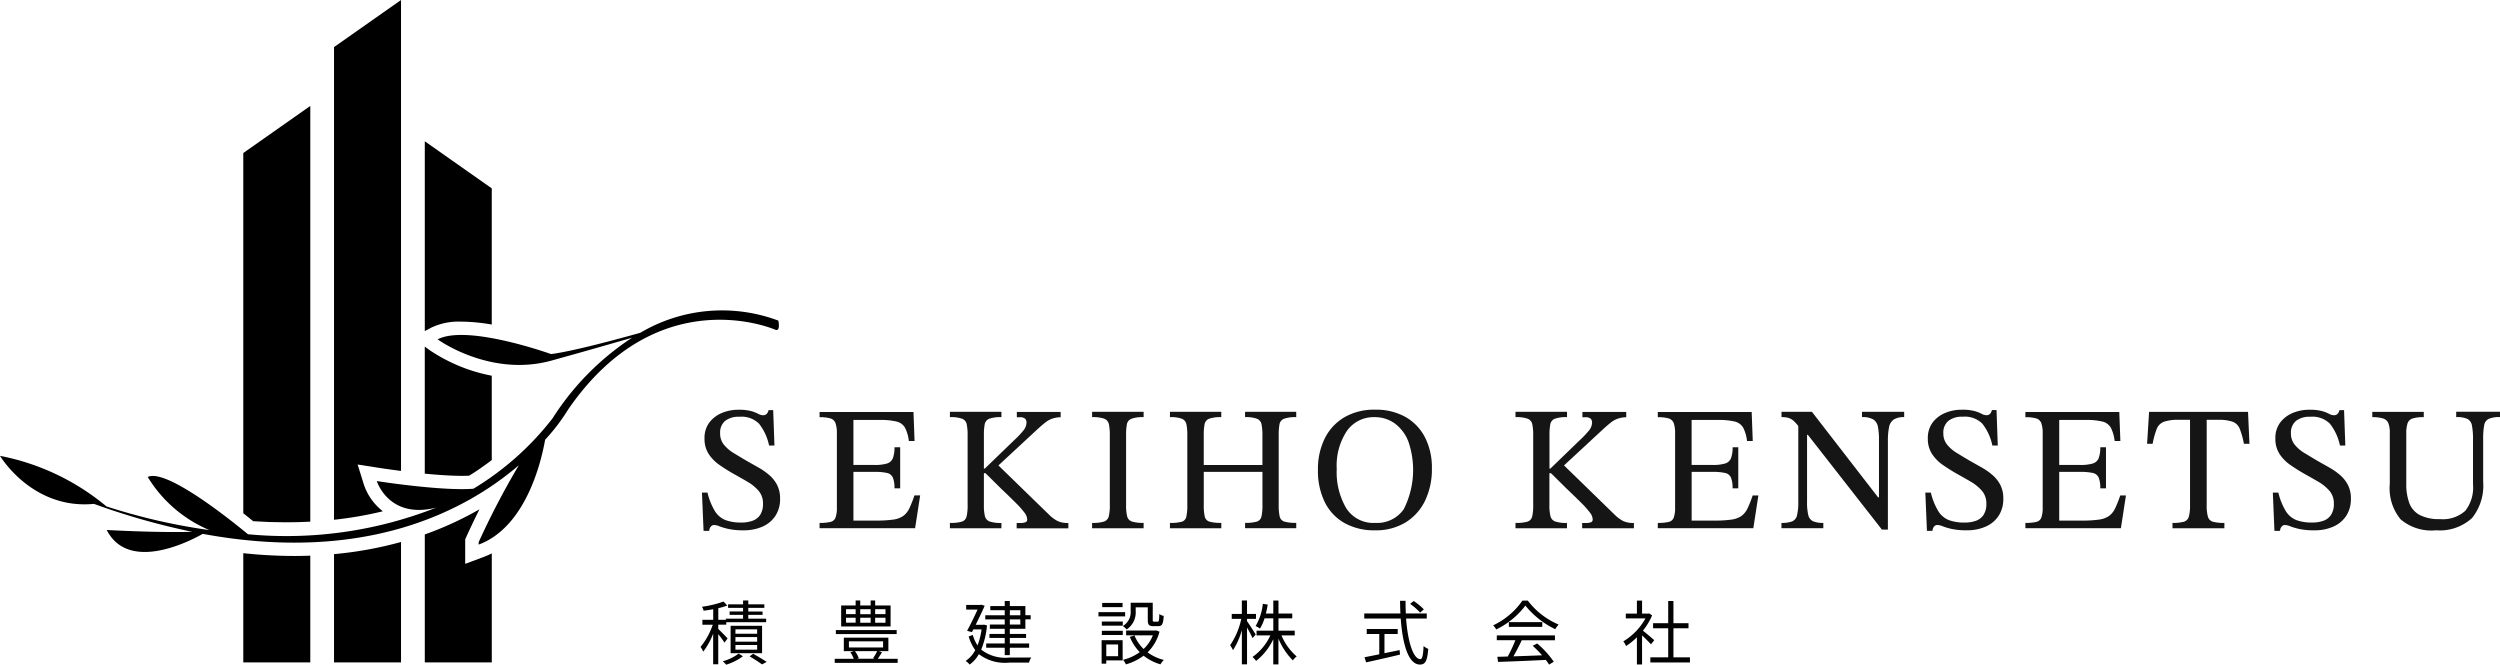 <svg id="グループ_25929" data-name="グループ 25929" xmlns="http://www.w3.org/2000/svg" width="252" height="67" viewBox="0 0 252 67">
  <path id="패스_20500" data-name="패스 20500" d="M72.222,165.861v11.01h6.754v-10.76c-.527.019-1.061.031-1.606.031a49.293,49.293,0,0,1-5.147-.281" transform="translate(-47.699 -110.1)"/>
  <path id="패스_20501" data-name="패스 20501" d="M76.543,73.732q1.235,0,2.433-.064V31.762l-6.754,4.745V72.817c.342.27.679.539,1,.806,1.12.074,2.233.109,3.316.109" transform="translate(-47.699 -21.084)"/>
  <path id="패스_20502" data-name="패스 20502" d="M102.178,48.887l-.64-2.064,2.151.338c.022,0,.933.147,2.222.308V0L99.157,4.746V52.392a37.69,37.69,0,0,0,4.923-.856,5.724,5.724,0,0,1-1.9-2.649" transform="translate(-65.488)"/>
  <path id="패스_20503" data-name="패스 20503" d="M99.158,174.641h6.754V162.5a38.419,38.419,0,0,1-6.754,1.225Z" transform="translate(-65.489 -107.868)"/>
  <path id="패스_20504" data-name="패스 20504" d="M130.173,158.206v-2.473l.118-.262c.042-.093.558-1.234,1.317-2.762a33.793,33.793,0,0,1-5.508,2.532v12.9h6.753V157.15a8.1,8.1,0,0,1-.84.368Z" transform="translate(-83.281 -101.369)"/>
  <path id="패스_20505" data-name="패스 20505" d="M130.585,116.916a27.378,27.378,0,0,0,2.264-1.569v-8.5a16.827,16.827,0,0,1-6.259-2.575l-.493-.36v12.807c1.275.123,2.616.221,3.746.221.269,0,.517-.005.744-.016" transform="translate(-83.28 -68.975)"/>
  <path id="패스_20506" data-name="패스 20506" d="M129.785,60.539a18.593,18.593,0,0,1,3.065.295V47.106L126.1,42.36V61.488l.662-.348a6.465,6.465,0,0,1,3.024-.6" transform="translate(-83.281 -28.119)"/>
  <path id="패스_20507" data-name="패스 20507" d="M78.459,94.1a16.166,16.166,0,0,0-13.916,1.226c-7.205,2.022-9.007,2.142-9.007,2.142s-8.448-3.038-11.422-1.479c0,0,5.294,3.86,11.5,2.133,3.375-.937,6.215-1.753,8.1-2.3a27.066,27.066,0,0,0-8.019,8.131,29.1,29.1,0,0,1-7.974,7.092c-3.231.252-9.741-.772-9.741-.772s1.21,3.9,6.013,2.668a41.174,41.174,0,0,1-19,2.692c-2.055-1.7-8.31-6.652-10.1-5.771a13.3,13.3,0,0,0,6.217,5.353,60.486,60.486,0,0,1-10.384-2.39A23.778,23.778,0,0,0,0,107.73s3.233,5.441,9.471,4.841a70.829,70.829,0,0,0,9.907,2.817c-3.743.1-8.621-.186-8.621-.186,2.211,4.311,8.361,1.14,9.677.392,16.376,3.025,26.477-2.3,31.867-6.918a79.766,79.766,0,0,0-4.052,7.757v.244c4.829-1.8,6.343-8.54,6.7-10.574a19.416,19.416,0,0,0,2.325-3.053c9.1-13.214,20.856-8.039,20.856-8.039.577.246.33-.9.33-.9" transform="translate(0 -61.781)"/>
  <path id="패스_20508" data-name="패스 20508" d="M209.422,135.058h-.559L208.7,131.2h.559a6.448,6.448,0,0,0,.758,1.884,2.228,2.228,0,0,0,1.073.893,4.441,4.441,0,0,0,1.563.241,3.271,3.271,0,0,0,1.172-.188,1.53,1.53,0,0,0,.758-.607,2,2,0,0,0,.27-1.1,1.939,1.939,0,0,0-.441-1.3,4.371,4.371,0,0,0-1.127-.919q-.685-.4-1.424-.811-.722-.411-1.388-.875a4.073,4.073,0,0,1-1.091-1.105,2.787,2.787,0,0,1-.424-1.571,2.58,2.58,0,0,1,.469-1.58,3.012,3.012,0,0,1,1.244-.973,4.23,4.23,0,0,1,1.712-.339,4.735,4.735,0,0,1,1.28.134,3.777,3.777,0,0,1,.712.276,1.009,1.009,0,0,0,.478.143.524.524,0,0,0,.352-.116.768.768,0,0,0,.207-.4h.469l.127,3.57h-.541a5.3,5.3,0,0,0-1.01-2.2,2.5,2.5,0,0,0-2-.7,2.174,2.174,0,0,0-1.425.419,1.54,1.54,0,0,0-.5,1.259,1.758,1.758,0,0,0,.379,1.134,3.786,3.786,0,0,0,.991.848q.613.375,1.28.768.6.34,1.2.678a6.683,6.683,0,0,1,1.1.767,3.367,3.367,0,0,1,.793,1,2.943,2.943,0,0,1,.3,1.374,3.072,3.072,0,0,1-.478,1.75,2.983,2.983,0,0,1-1.307,1.08,4.6,4.6,0,0,1-1.875.368,7.039,7.039,0,0,1-1.524-.134,6.308,6.308,0,0,1-.92-.268,1.557,1.557,0,0,0-.55-.134.428.428,0,0,0-.325.161.684.684,0,0,0-.162.428" transform="translate(-137.943 -81.546)" fill="#151515"/>
  <path id="패스_20509" data-name="패스 20509" d="M253.3,135.217h-9.629v-.536a4.624,4.624,0,0,0,1.109-.1.706.706,0,0,0,.5-.437,2.97,2.97,0,0,0,.135-1.032v-7.444a3.067,3.067,0,0,0-.135-1.032.782.782,0,0,0-.5-.483,3.7,3.7,0,0,0-1.109-.125V123.5h9.466l.109,2.928h-.577a3.882,3.882,0,0,0-.388-1.347,1.33,1.33,0,0,0-.848-.616,6.839,6.839,0,0,0-1.7-.161h-2.65v4.535h2.11a4.231,4.231,0,0,0,1.265-.143.917.917,0,0,0,.6-.535,2.994,2.994,0,0,0,.162-1.106h.577v4.142h-.578a2.767,2.767,0,0,0-.162-1.089.829.829,0,0,0-.6-.464,5.612,5.612,0,0,0-1.265-.107h-2.108v4.909h2.326a11.569,11.569,0,0,0,1.686-.1,2.3,2.3,0,0,0,1.01-.368,2.007,2.007,0,0,0,.613-.767,11.226,11.226,0,0,0,.514-1.3h.577Z" transform="translate(-161.058 -81.972)" fill="#151515"/>
  <path id="패스_20510" data-name="패스 20510" d="M287.617,135.214h-5.193v-.536a4.106,4.106,0,0,0,1.2-.125.709.709,0,0,0,.478-.509,4.671,4.671,0,0,0,.108-1.17v-7.035a5.249,5.249,0,0,0-.09-1.1.762.762,0,0,0-.46-.562,3.376,3.376,0,0,0-1.235-.161v-.536h5.193v.536a3.381,3.381,0,0,0-1.226.161.739.739,0,0,0-.46.562,5.829,5.829,0,0,0-.081,1.1V129.2h.09l2.921-2.821a9.627,9.627,0,0,0,.956-1,1.305,1.305,0,0,0,.325-.8.528.528,0,0,0-.153-.419.813.813,0,0,0-.531-.134h-.289v-.536h4.418v.536a2.88,2.88,0,0,0-.856.143,2.472,2.472,0,0,0-.686.384q-.334.259-.819.705l-3.913,3.625,5.175,5.034a3.5,3.5,0,0,0,.829.59,2.506,2.506,0,0,0,1.046.178v.536h-5.21v-.536h.36a1.316,1.316,0,0,0,.541-.08.283.283,0,0,0,.162-.276,1.2,1.2,0,0,0-.27-.679,8.7,8.7,0,0,0-.848-.958q-.577-.579-1.5-1.455l-1.587-1.571h-.162v3.214a4.451,4.451,0,0,0,.109,1.133.754.754,0,0,0,.487.526,3.537,3.537,0,0,0,1.172.143Z" transform="translate(-186.674 -81.968)" fill="#151515"/>
  <path id="패스_20511" data-name="패스 20511" d="M329.878,135.214h-5.193v-.536a3.877,3.877,0,0,0,1.191-.133.733.733,0,0,0,.487-.516,4.584,4.584,0,0,0,.108-1.152v-7.038a5.251,5.251,0,0,0-.09-1.1.762.762,0,0,0-.46-.562,3.376,3.376,0,0,0-1.235-.161v-.536h5.193v.536a3.38,3.38,0,0,0-1.226.161.739.739,0,0,0-.46.562,5.827,5.827,0,0,0-.081,1.1v7.034a4.55,4.55,0,0,0,.109,1.152.733.733,0,0,0,.487.516,3.793,3.793,0,0,0,1.172.133Z" transform="translate(-214.602 -81.968)" fill="#151515"/>
  <path id="패스_20512" data-name="패스 20512" d="M353.023,135.214h-5.175v-.536a4.319,4.319,0,0,0,1.181-.116.666.666,0,0,0,.469-.509,5.188,5.188,0,0,0,.1-1.179v-7.035a5.272,5.272,0,0,0-.09-1.1.761.761,0,0,0-.46-.562,3.242,3.242,0,0,0-1.2-.161v-.536h5.174v.536a3.381,3.381,0,0,0-1.226.161.738.738,0,0,0-.46.562,5.832,5.832,0,0,0-.081,1.1v3h5.914v-3a5.251,5.251,0,0,0-.09-1.1.762.762,0,0,0-.459-.562,3.244,3.244,0,0,0-1.2-.161v-.536h5.157v.536a3.384,3.384,0,0,0-1.226.161.734.734,0,0,0-.46.553,5.813,5.813,0,0,0-.081,1.106v7.034a5.076,5.076,0,0,0,.1,1.161.688.688,0,0,0,.478.516,4.116,4.116,0,0,0,1.191.125v.536h-5.157v-.536a4.02,4.02,0,0,0,1.181-.125.689.689,0,0,0,.469-.516,5.09,5.09,0,0,0,.1-1.161v-3.339h-5.914v3.339a5.07,5.07,0,0,0,.1,1.17.686.686,0,0,0,.478.509,4.12,4.12,0,0,0,1.191.125Z" transform="translate(-229.917 -81.968)" fill="#151515"/>
  <path id="패스_20513" data-name="패스 20513" d="M397.6,135a6.124,6.124,0,0,1-3.074-.732,4.9,4.9,0,0,1-1.984-2.1,7.111,7.111,0,0,1-.694-3.258,6.944,6.944,0,0,1,.694-3.187,5.076,5.076,0,0,1,1.984-2.125,5.955,5.955,0,0,1,3.074-.759,6.062,6.062,0,0,1,3.083.741,4.974,4.974,0,0,1,1.965,2.071,6.675,6.675,0,0,1,.686,3.1,7.3,7.3,0,0,1-.694,3.276,5.226,5.226,0,0,1-1.975,2.187A5.751,5.751,0,0,1,397.6,135m.019-.75a3.255,3.255,0,0,0,2.876-1.375,8.765,8.765,0,0,0,.459-6.847,4.107,4.107,0,0,0-1.361-1.8,3.4,3.4,0,0,0-2.046-.634,3.281,3.281,0,0,0-2.777,1.383,6.305,6.305,0,0,0-1.028,3.832,7.157,7.157,0,0,0,.968,3.98,3.251,3.251,0,0,0,2.912,1.464" transform="translate(-258.999 -81.544)" fill="#151515"/>
  <path id="패스_20514" data-name="패스 20514" d="M455.773,135.214H450.58v-.536a4.106,4.106,0,0,0,1.2-.125.709.709,0,0,0,.478-.509,4.674,4.674,0,0,0,.108-1.17v-7.035a5.251,5.251,0,0,0-.09-1.1.761.761,0,0,0-.46-.562,3.377,3.377,0,0,0-1.235-.161v-.536h5.193v.536a3.38,3.38,0,0,0-1.226.161.739.739,0,0,0-.46.562,5.827,5.827,0,0,0-.081,1.1V129.2h.09l2.921-2.821a9.62,9.62,0,0,0,.956-1,1.305,1.305,0,0,0,.325-.8.528.528,0,0,0-.153-.419.813.813,0,0,0-.531-.134h-.289v-.536h4.418v.536a2.88,2.88,0,0,0-.856.143,2.474,2.474,0,0,0-.686.384q-.333.259-.819.705l-3.912,3.624,5.175,5.034a3.5,3.5,0,0,0,.829.59,2.505,2.505,0,0,0,1.042.178v.536H457.3v-.536h.36a1.315,1.315,0,0,0,.541-.08.283.283,0,0,0,.162-.276,1.2,1.2,0,0,0-.27-.679,8.7,8.7,0,0,0-.848-.958q-.577-.579-1.5-1.455l-1.587-1.571H454v3.214a4.455,4.455,0,0,0,.109,1.133.754.754,0,0,0,.487.526,3.537,3.537,0,0,0,1.172.143Z" transform="translate(-297.819 -81.968)" fill="#151515"/>
  <path id="패스_20515" data-name="패스 20515" d="M502.516,135.217h-9.629v-.536a4.624,4.624,0,0,0,1.109-.1.706.706,0,0,0,.5-.437,2.971,2.971,0,0,0,.135-1.032v-7.444a3.066,3.066,0,0,0-.135-1.032.782.782,0,0,0-.5-.483,3.7,3.7,0,0,0-1.109-.125V123.5h9.463l.109,2.928h-.577a3.884,3.884,0,0,0-.388-1.347,1.33,1.33,0,0,0-.848-.616,6.839,6.839,0,0,0-1.7-.161h-2.65v4.535H498.4a4.231,4.231,0,0,0,1.265-.143.917.917,0,0,0,.6-.535,3,3,0,0,0,.162-1.105H501v4.142h-.577a2.768,2.768,0,0,0-.162-1.089.829.829,0,0,0-.6-.464,5.612,5.612,0,0,0-1.265-.107H496.3v4.909h2.326a11.567,11.567,0,0,0,1.686-.1,2.3,2.3,0,0,0,1.01-.368,2.008,2.008,0,0,0,.613-.767,11.218,11.218,0,0,0,.514-1.3h.577Z" transform="translate(-325.781 -81.972)" fill="#151515"/>
  <path id="패스_20516" data-name="패스 20516" d="M540.388,135.355h-.6l-7.464-9.552h-.5l-.325-.7a4.658,4.658,0,0,0-.6-.7,1.418,1.418,0,0,0-.541-.312,2.559,2.559,0,0,0-.694-.08v-.536h3.065L539.4,132.1h.09v-5.784a6.6,6.6,0,0,0-.109-1.339,1.1,1.1,0,0,0-.469-.732,2.156,2.156,0,0,0-1.136-.232v-.536h4.255v.536a1.879,1.879,0,0,0-1.046.241,1.182,1.182,0,0,0-.478.767,6.579,6.579,0,0,0-.117,1.383Zm-6.509-.143H529.66v-.536a2.93,2.93,0,0,0,1.082-.152.859.859,0,0,0,.487-.616,5.516,5.516,0,0,0,.127-1.357v-8h.884v8a5.39,5.39,0,0,0,.127,1.348.886.886,0,0,0,.487.616,2.609,2.609,0,0,0,1.028.161Z" transform="translate(-350.089 -81.968)" fill="#151515"/>
  <path id="패스_20517" data-name="패스 20517" d="M573.14,135.058h-.559l-.162-3.856h.559a6.44,6.44,0,0,0,.758,1.884,2.228,2.228,0,0,0,1.073.893,4.444,4.444,0,0,0,1.563.241,3.272,3.272,0,0,0,1.172-.188,1.529,1.529,0,0,0,.757-.607,2,2,0,0,0,.27-1.1,1.938,1.938,0,0,0-.441-1.3A4.37,4.37,0,0,0,577,130.1q-.685-.4-1.425-.811-.721-.411-1.388-.875a4.082,4.082,0,0,1-1.091-1.105,2.791,2.791,0,0,1-.424-1.571,2.583,2.583,0,0,1,.469-1.58,3.015,3.015,0,0,1,1.244-.973,4.233,4.233,0,0,1,1.712-.339,4.734,4.734,0,0,1,1.28.134,3.781,3.781,0,0,1,.712.276,1.009,1.009,0,0,0,.478.143.524.524,0,0,0,.352-.116.768.768,0,0,0,.208-.4h.469l.126,3.57h-.546a5.3,5.3,0,0,0-1.01-2.2,2.5,2.5,0,0,0-2-.7,2.174,2.174,0,0,0-1.425.419,1.54,1.54,0,0,0-.505,1.259,1.758,1.758,0,0,0,.379,1.134,3.785,3.785,0,0,0,.991.848q.613.375,1.28.768.6.34,1.2.678a6.686,6.686,0,0,1,1.1.767,3.368,3.368,0,0,1,.793,1,2.943,2.943,0,0,1,.3,1.375,3.072,3.072,0,0,1-.478,1.75,2.983,2.983,0,0,1-1.307,1.08,4.6,4.6,0,0,1-1.875.369,7.045,7.045,0,0,1-1.524-.134,6.3,6.3,0,0,1-.919-.268,1.557,1.557,0,0,0-.55-.134.427.427,0,0,0-.324.161.687.687,0,0,0-.163.428" transform="translate(-378.346 -81.546)" fill="#151515"/>
  <path id="패스_20518" data-name="패스 20518" d="M611.972,135.217h-9.628v-.536a4.624,4.624,0,0,0,1.108-.1.706.706,0,0,0,.5-.437,2.972,2.972,0,0,0,.135-1.032v-7.444a3.068,3.068,0,0,0-.135-1.032.782.782,0,0,0-.5-.483,3.7,3.7,0,0,0-1.108-.125V123.5h9.466l.109,2.928h-.577a3.884,3.884,0,0,0-.388-1.347,1.33,1.33,0,0,0-.848-.616,6.839,6.839,0,0,0-1.7-.161h-2.651v4.535h2.109a4.233,4.233,0,0,0,1.265-.143.917.917,0,0,0,.6-.535,3,3,0,0,0,.163-1.105h.577v4.142h-.577a2.763,2.763,0,0,0-.163-1.089.829.829,0,0,0-.6-.464,5.615,5.615,0,0,0-1.265-.107h-2.109v4.909h2.326a11.567,11.567,0,0,0,1.686-.1,2.3,2.3,0,0,0,1.01-.368,2.006,2.006,0,0,0,.613-.767,11.154,11.154,0,0,0,.514-1.3h.577Z" transform="translate(-398.185 -81.972)" fill="#151515"/>
  <path id="패스_20519" data-name="패스 20519" d="M646.268,135.214h-5.229v-.536a4.15,4.15,0,0,0,1.136-.116.732.732,0,0,0,.505-.5,4.106,4.106,0,0,0,.126-1.187v-8.589h-1.154a4.261,4.261,0,0,0-1.489.2,1.251,1.251,0,0,0-.712.714,8.442,8.442,0,0,0-.415,1.5h-.558l.2-3.213h9.974l.144,3.213h-.559a8.448,8.448,0,0,0-.415-1.5,1.254,1.254,0,0,0-.7-.714,4.251,4.251,0,0,0-1.5-.2h-1.136v8.588a4.093,4.093,0,0,0,.126,1.187.731.731,0,0,0,.505.5,4.24,4.24,0,0,0,1.154.116Z" transform="translate(-422.051 -81.968)" fill="#151515"/>
  <path id="패스_20520" data-name="패스 20520" d="M676.521,135.058h-.559L675.8,131.2h.559a6.44,6.44,0,0,0,.758,1.884,2.228,2.228,0,0,0,1.073.893,4.444,4.444,0,0,0,1.563.241,3.272,3.272,0,0,0,1.172-.188,1.529,1.529,0,0,0,.757-.607,2,2,0,0,0,.27-1.1,1.938,1.938,0,0,0-.441-1.3,4.371,4.371,0,0,0-1.127-.919q-.685-.4-1.425-.811-.721-.411-1.388-.875a4.081,4.081,0,0,1-1.091-1.105,2.79,2.79,0,0,1-.423-1.571,2.582,2.582,0,0,1,.469-1.58,3.015,3.015,0,0,1,1.244-.973,4.233,4.233,0,0,1,1.712-.339,4.734,4.734,0,0,1,1.28.134,3.777,3.777,0,0,1,.712.276,1.009,1.009,0,0,0,.478.143.524.524,0,0,0,.352-.116.767.767,0,0,0,.208-.4h.469l.126,3.57h-.541a5.3,5.3,0,0,0-1.01-2.2,2.5,2.5,0,0,0-2-.7,2.174,2.174,0,0,0-1.425.419,1.54,1.54,0,0,0-.505,1.259,1.757,1.757,0,0,0,.379,1.133,3.786,3.786,0,0,0,.991.848q.613.375,1.28.768.6.34,1.2.678a6.689,6.689,0,0,1,1.1.767,3.366,3.366,0,0,1,.793,1,2.942,2.942,0,0,1,.3,1.375,3.073,3.073,0,0,1-.478,1.75,2.984,2.984,0,0,1-1.307,1.08,4.6,4.6,0,0,1-1.875.369,7.045,7.045,0,0,1-1.524-.134,6.3,6.3,0,0,1-.919-.268,1.557,1.557,0,0,0-.55-.134.427.427,0,0,0-.325.161.686.686,0,0,0-.163.428" transform="translate(-446.699 -81.546)" fill="#151515"/>
  <path id="패스_20521" data-name="패스 20521" d="M711.691,135.427a4.793,4.793,0,0,1-3.5-1.1,4.91,4.91,0,0,1-1.1-3.58V125.59a2.554,2.554,0,0,0-.144-.964.842.842,0,0,0-.521-.473,3.465,3.465,0,0,0-1.1-.134v-.536h5.19v.536a3.615,3.615,0,0,0-1.136.134.778.778,0,0,0-.5.491,3.263,3.263,0,0,0-.127,1.032v5.052a5.454,5.454,0,0,0,.307,1.955,2.265,2.265,0,0,0,1.055,1.2,4.232,4.232,0,0,0,2.028.411,3.381,3.381,0,0,0,2.552-.83,3.8,3.8,0,0,0,.784-2.669v-4.5a7.133,7.133,0,0,0-.108-1.437.908.908,0,0,0-.469-.669,2.645,2.645,0,0,0-1.117-.179v-.536H718.2v.536a2.7,2.7,0,0,0-1.136.179.873.873,0,0,0-.46.652,7.326,7.326,0,0,0-.1,1.4v4.3a5.22,5.22,0,0,1-1.127,3.651,4.813,4.813,0,0,1-3.687,1.223" transform="translate(-466.2 -81.968)" fill="#151515"/>
  <path id="패스_20522" data-name="패스 20522" d="M210.683,184.3a8.521,8.521,0,0,0-.628-.854v3.035h-.514v-3.085a7.194,7.194,0,0,1-1,1.815,2.867,2.867,0,0,0-.271-.48,7.139,7.139,0,0,0,1.233-2.238h-1.047V182h1.09v-1.066c-.328.057-.662.113-.968.147a1.594,1.594,0,0,0-.164-.4,10.421,10.421,0,0,0,2.174-.523l.372.4a6.149,6.149,0,0,1-.9.268V182h.763v-.113h1.732V181.5H211.2v-.339h1.355v-.368h-1.509v-.353h1.511v-.388h.528v.388H214.7v.353h-1.618v.368h1.44v.339h-1.44v.381h1.8v.36h-4.02v.247h-.806v.43c.223.212.806.8.941.958Zm1.861,1.369a5.5,5.5,0,0,1-1.69.854,3.1,3.1,0,0,0-.342-.346,4.689,4.689,0,0,0,1.59-.769ZM211.3,182.6h3.172v2.767H211.3Zm.486.8h2.188v-.442H211.79Zm0,.8h2.188v-.459H211.79Zm0,.811h2.188v-.472H211.79Zm1.786.41c.478.268,1.026.59,1.362.819l-.464.254c-.285-.212-.8-.543-1.255-.811Z" transform="translate(-137.655 -119.522)" fill="#020202"/>
  <path id="패스_20523" data-name="패스 20523" d="M254.512,185.9v.416h-6.345V185.9h1.918a2.9,2.9,0,0,0-.342-.656l.357-.113h-1.015v-1.355h4.491v1.355h-.956l.307.113c-.135.24-.285.472-.414.656Zm-.1-2.492h-6.131v-.4h6.131Zm-.613-.763h-4.983v-2.117h1.46v-.508h.464v.508h1.048v-.508h.456v.508H253.8Zm-4.491-1.243h.968v-.5h-.968Zm0,.861h.968v-.5h-.968Zm.293,2.5h3.443v-.621H249.6Zm.606.368a2.908,2.908,0,0,1,.385.705l-.178.063h1.768l-.149-.057a4.643,4.643,0,0,0,.414-.713Zm.534-3.727h1.048v-.5H250.74Zm0,.861h1.048v-.5H250.74Zm2.545-1.362h-1.042v.5h1.042Zm0,.861h-1.042v.5h1.042Z" transform="translate(-164.028 -119.496)" fill="#020202"/>
  <path id="패스_20524" data-name="패스 20524" d="M289.245,182.66a8.5,8.5,0,0,1-.585,2.442,3.959,3.959,0,0,0,2.844.8c.293,0,1.825,0,2.2-.007a1.838,1.838,0,0,0-.223.516H291.49a4.32,4.32,0,0,1-3.065-.854,3.16,3.16,0,0,1-.933,1.052,1.8,1.8,0,0,0-.4-.368,2.972,2.972,0,0,0,.968-1.087,4.528,4.528,0,0,1-.663-1.377l.414-.155a3.815,3.815,0,0,0,.478,1.052,6.641,6.641,0,0,0,.406-1.61h-.827l-.143.275-.485-.134c.357-.663.77-1.518,1.055-2.137h-1.148V180.6h1.414l.086-.028.364.106c-.229.537-.578,1.253-.905,1.92h.734l.1-.014Zm1.786-.607h-1.96v-.416h1.96v-.509h-1.454v-.416h1.454V180.2h.514v.509h1.568v.925h.534v.416h-.534V183h-1.568v.522h1.638v.4h-1.638v.558h1.946v.43h-1.946v.748h-.514v-.748h-1.868v-.43h1.868v-.558h-1.54v-.4h1.54V183h-1.5v-.424h1.5Zm.514-.416h1.061v-.509h-1.055Zm1.056.416h-1.055v.523h1.06Z" transform="translate(-189.755 -119.62)" fill="#020202"/>
  <path id="패스_20525" data-name="패스 20525" d="M329.271,182.085h-2.688v-.43h2.688Zm-.249,4.44h-1.654v.325H326.9v-2.364h2.117Zm-2.1-3.917h2.11v.416h-2.11Zm0,.932h2.11v.424h-2.11Zm2.089-2.386h-2.053v-.424h2.053ZM327.37,186.1h1.191v-1.186H327.37Zm2.966-4.538a2.062,2.062,0,0,1-.913,1.842,2.583,2.583,0,0,0-.385-.346,1.624,1.624,0,0,0,.791-1.5v-.847h2.224v1.722c0,.155.021.184.135.184h.357c.128,0,.157-.092.171-.769a1.183,1.183,0,0,0,.442.191c-.042.826-.171,1.032-.549,1.032h-.492c-.435,0-.563-.134-.563-.635v-1.26h-1.219Zm2.4,2.068a4.57,4.57,0,0,1-1.2,2.083,4.546,4.546,0,0,0,1.638.763,2.228,2.228,0,0,0-.342.442,4.876,4.876,0,0,1-1.7-.868,5.488,5.488,0,0,1-1.786.876,1.835,1.835,0,0,0-.285-.459,4.864,4.864,0,0,0,1.682-.776,4.761,4.761,0,0,1-1-1.539l.47-.142a3.962,3.962,0,0,0,.92,1.363,3.757,3.757,0,0,0,.933-1.377h-2.695v-.48h2.93l.093-.021Z" transform="translate(-215.857 -119.955)" fill="#020202"/>
  <path id="패스_20526" data-name="패스 20526" d="M367.986,183.834c-.1-.24-.349-.7-.556-1.073v3.713h-.521v-3.437a7.661,7.661,0,0,1-.893,2.012,2.712,2.712,0,0,0-.292-.5,7.45,7.45,0,0,0,1.126-2.661h-.962v-.494h1.019v-1.355h.521v1.355h.905v.494h-.905v.234c.193.261.755,1.136.877,1.348Zm2.916-.275a5.665,5.665,0,0,0,1.533,2.117,1.887,1.887,0,0,0-.385.4,6.769,6.769,0,0,1-1.455-2.195v2.6h-.521v-2.535a6.07,6.07,0,0,1-1.732,2.188,1.964,1.964,0,0,0-.363-.4,5.41,5.41,0,0,0,1.8-2.174h-1.39v-.48h1.689v-1.243h-.884a4.373,4.373,0,0,1-.463,1.038,2.017,2.017,0,0,0-.435-.261,5.53,5.53,0,0,0,.727-2.245l.492.085c-.05.311-.114.614-.185.9h.748v-1.313h.521v1.313h1.39v.48H370.6v1.243h1.638v.48Z" transform="translate(-241.729 -119.509)" fill="#020202"/>
  <path id="패스_20527" data-name="패스 20527" d="M409.818,181.927c.171,2.379.734,4.094,1.44,4.094.193,0,.278-.388.322-1.327a1.474,1.474,0,0,0,.47.29c-.093,1.221-.293,1.582-.834,1.582-1.162,0-1.754-2.026-1.939-4.638H405.6v-.509h3.643c-.021-.416-.028-.848-.036-1.277h.556c0,.438.007.862.028,1.277h2.11v.509Zm-2.182,3.494c.5-.106,1.013-.2,1.526-.318l.042.459c-1.2.29-2.51.586-3.415.783l-.164-.516c.4-.077.919-.184,1.489-.295v-2.047h-1.265v-.508h3.123v.508h-1.333Zm3.6-4.087a6.154,6.154,0,0,0-1.012-.884l.357-.29a6.182,6.182,0,0,1,1.026.84Z" transform="translate(-268.083 -119.579)" fill="#020202"/>
  <path id="패스_20528" data-name="패스 20528" d="M447.416,180.078a7.669,7.669,0,0,0,3.108,2.414,2.8,2.8,0,0,0-.342.466,8.721,8.721,0,0,1-3.009-2.378,8.132,8.132,0,0,1-2.944,2.407,1.656,1.656,0,0,0-.307-.416,7.47,7.47,0,0,0,2.951-2.492Zm-3.123,3.509h5.86v.487h-3.345c-.249.523-.556,1.129-.841,1.621.884-.028,1.889-.063,2.887-.105a10.792,10.792,0,0,0-.941-.953l.447-.24a9.429,9.429,0,0,1,1.676,1.842l-.477.29a4.414,4.414,0,0,0-.328-.473c-1.747.085-3.593.162-4.812.2l-.074-.516c.307-.007.663-.014,1.048-.028a13.311,13.311,0,0,0,.77-1.645h-1.875Zm4.584-.862h-3.373v-.48h3.373Z" transform="translate(-293.414 -119.536)" fill="#020202"/>
  <path id="패스_20529" data-name="패스 20529" d="M485.42,184.471c-.185-.2-.578-.6-.9-.9V186.5H484v-2.739a6.735,6.735,0,0,1-1.091.884,2.371,2.371,0,0,0-.278-.473,6.153,6.153,0,0,0,2.233-2.315h-1.982v-.48H484v-1.313h.521v1.313h.619l.093-.021.3.2a6.326,6.326,0,0,1-.927,1.539c.335.262.962.8,1.14.958Zm3.928,1.313v.516h-3.993v-.516h1.8v-2.93h-1.525v-.509h1.525v-2.238h.528v2.238h1.518v.509h-1.518v2.93Z" transform="translate(-319 -119.525)" fill="#020202"/>
</svg>
